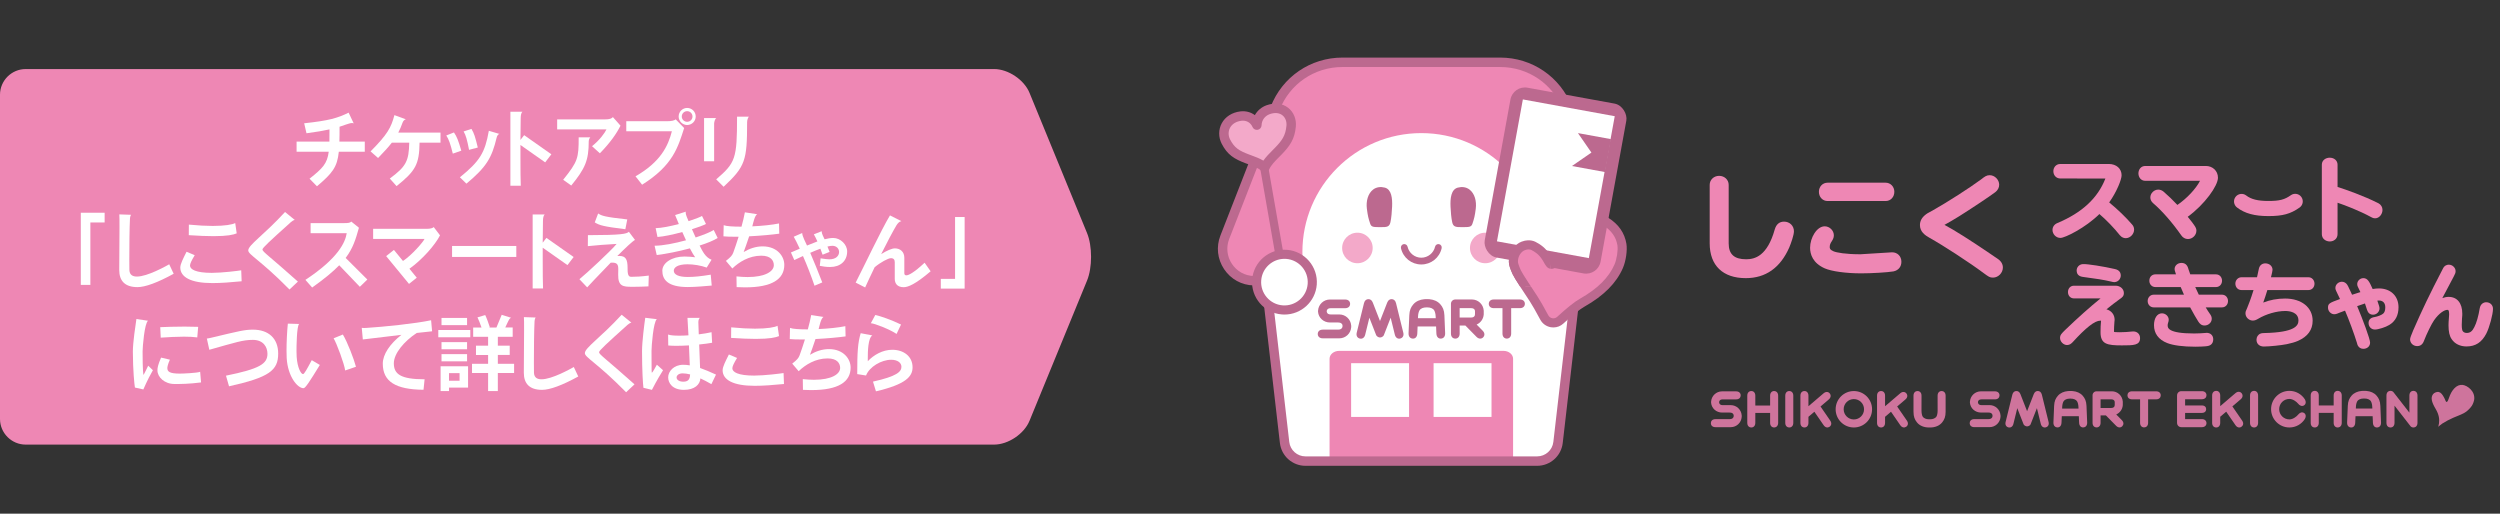 <?xml version="1.0" encoding="UTF-8"?><svg id="b" xmlns="http://www.w3.org/2000/svg" width="551.855" height="113.386" xmlns:xlink="http://www.w3.org/1999/xlink" viewBox="0 0 551.855 113.386"><rect x="0" y="0" width="551.855" height="113.386" fill="#333333" stroke="none"/><defs><style>.e{fill:none;}.e,.f,.g,.h,.i,.j,.k,.l,.m{stroke-width:0px;}.f,.g,.h{fill-rule:evenodd;}.f,.l{fill:#fff;}.g,.k{fill:#bc698f;}.h,.i{fill:#f3a9c9;}.n{clip-path:url(#d);}.j{fill:#ce749c;}.m{fill:#ee87b4;}</style><clipPath id="d"><polygon class="e" points="342.569 63.376 332.043 63.116 332.043 50.664 341.523 50.664 342.569 63.376"/></clipPath></defs><g id="c"><rect class="e" x="257.051" width="113.386" height="113.386"/><path class="l" d="m351.097,36.928l-5.078-13.015c-2.39-6.127-8.294-10.161-14.872-10.161h-34.807c-6.577,0-12.481,4.034-14.871,10.161l-11.098,28.446c-1.776,4.552,1.506,9.487,6.39,9.61l2.682.067,4.118,35.637c.271,2.342,2.254,4.109,4.612,4.109h51.141c2.358,0,4.341-1.767,4.612-4.109l4.118-35.637,3.052-25.108Z"/><path class="m" d="m351.937,39.081l-5.917-15.168c-2.39-6.127-8.294-10.161-14.872-10.161h-34.807c-6.577,0-12.481,4.034-14.871,10.161l-11.098,28.446c-1.776,4.552,1.506,9.487,6.39,9.61l2.682.067h68.6l3.892-22.956Z"/><circle class="l" cx="313.744" cy="55.632" r="26.25"/><path class="g" d="m321.798,41.416c.895-.239,1.835-.142,2.568.415,1.16.879,1.612,2.56,1.395,4.263-.204,1.587-.339,2.117-.739,3.311-.265.792-.86.717-2.348.734-1.377.016-1.888-.074-2.114-1.095-.207-.932-.318-2.331-.367-3.409-.082-1.832.113-3.824,1.605-4.219Z"/><path class="h" d="m303.007,54.737c0,1.861-1.509,3.37-3.371,3.37s-3.37-1.509-3.37-3.37,1.509-3.371,3.37-3.371,3.371,1.509,3.371,3.371Z"/><path class="h" d="m331.223,54.737c0,1.861-1.509,3.37-3.371,3.37s-3.37-1.509-3.37-3.37,1.509-3.371,3.37-3.371,3.371,1.509,3.371,3.371Z"/><path class="g" d="m305.691,41.416c-.895-.239-1.835-.142-2.568.415-1.16.879-1.612,2.56-1.395,4.263.204,1.587.339,2.117.739,3.311.265.792.86.717,2.348.734,1.377.016,1.888-.074,2.114-1.095.207-.932.318-2.331.367-3.409.082-1.832-.113-3.824-1.605-4.219Z"/><path class="k" d="m313.744,58.379c-2.169,0-4.015-1.477-4.49-3.591-.09-.402.162-.801.564-.891.402-.09.801.162.891.564.316,1.406,1.592,2.426,3.034,2.426s2.719-1.02,3.035-2.426c.09-.402.489-.654.891-.564.402.09.654.489.564.891-.475,2.114-2.321,3.591-4.49,3.591Z"/><path class="k" d="m335.497,66.105h-5.748c-.746,0-1.11.442-1.11.96s.363.96,1.11.96h1.912v5.609c0,.744.445,1.108.96,1.108s.96-.364.96-1.108v-5.609h1.916c.744,0,1.107-.443,1.107-.96s-.363-.96-1.107-.96Z"/><path class="k" d="m309.762,73.423l-1.603-6.516c-.149-.611-.543-.884-.979-.875-.197-.004-.39.054-.558.181-.081.057-.153.131-.209.213-.075.101-.14.217-.195.357l-1.595,4.088-1.591-4.081c-.054-.141-.121-.258-.193-.357-.058-.084-.129-.156-.209-.215-.17-.128-.361-.186-.56-.18-.436-.01-.828.265-.979.873l-1.604,6.517c-.176.717.159,1.181.682,1.31.487.12,1.006-.132,1.183-.85l.923-3.753,1.406,3.604c.007.02.017.039.024.057.07.269.251.472.501.591.239.132.51.138.758.041.299-.115.514-.34.586-.649.007-.016.014-.03.018-.044l1.407-3.604.923,3.753c.176.716.696.968,1.182.849.525-.129.861-.591.682-1.31Z"/><path class="k" d="m298.259,71.818c-.109-1.347-1.236-2.407-2.613-2.407h-1.934c-.43,0-.696-.172-.79-.428-.038-.109-.057-.142-.057-.278h0c.003-.302.183-.556.554-.641.087-.02.185-.033.295-.033h2.475s.729.002.729.002c.746,0,1.109-.443,1.109-.96s-.363-.96-1.109-.96h-3.35c-1.381,0-2.514,1.066-2.615,2.423-.004.041-.007.15-.007.163,0,.002-.005.087,0,.128.11,1.347,1.246,2.358,2.622,2.358h1.793c.53.001.753.158.905.387.092.138.105.38.084.518-.052.336-.269.555-.64.64-.086.021-.246.032-.356.032h-3.359c-.744,0-1.108.443-1.108.96s.363.961,1.108.961h3.654c1.381,0,2.514-1.07,2.615-2.423.004-.042.008-.083.008-.126v-.173c0-.048-.004-.095-.011-.142Z"/><path class="k" d="m327.294,73.007l-1.34-1.363c.862-.378,1.481-1.203,1.562-2.183.003-.033.005-.066.007-.1h0v-.605c.002-.009.002-.019.002-.027v-.075c0-.043-.002-.085-.007-.126-.104-1.356-1.234-2.423-2.615-2.423h-3.642c-.268,0-.511.092-.687.275-.191.176-.286.421-.286.685v6.574c0,.74.436,1.108.974,1.108.502,0,.947-.368.947-1.108v-1.773h1.267l2.449,2.489c.519.526,1.096.477,1.45.128.377-.372.44-.95-.079-1.476Zm-5.087-4.982l2.548-.002c.108,0,.207.012.295.033.37.086.544.336.544.641v.663c0,.122-.022.212-.051.304-.107.253-.36.428-.789.428h-2.548v-2.067Z"/><path class="k" d="m317.943,67.174c-.574-.669-1.448-1.043-2.414-1.127-.138-.012-.278-.018-.419-.018h-.288c-.141,0-.281.006-.419.018-.966.083-1.839.457-2.414,1.127-.539.62-.851,1.278-.898,2.428l-.162,3.944c-.033.798.416,1.199.987,1.199.532,0,.931-.402.948-1.199,0,0,.025-.545.063-1.487h4.079c.039.942.063,1.487.063,1.487.016.798.415,1.199.948,1.199.57,0,1.019-.402.987-1.199l-.162-3.944c-.047-1.15-.36-1.808-.898-2.428Zm-4.94,3.068c.009-.2.01-.163.017-.39.018-.576.167-1.078.316-1.33.258-.445.857-.664,1.488-.666h.284c.631.002,1.23.221,1.488.666.149.252.297.755.316,1.33.007.226.008.189.017.39h-3.926Z"/><path class="m" d="m331.875,77.45h-36.261c-1.174,0-2.125.782-2.125,1.746v22.244h40.512v-22.244c0-.964-.951-1.746-2.125-1.746Z"/><rect class="l" x="298.249" y="80.171" width="12.787" height="11.862"/><rect class="l" x="316.453" y="80.171" width="12.787" height="11.862"/><path class="k" d="m339.315,102.824h-51.141c-2.887,0-5.314-2.163-5.646-5.031l-4.014-34.739-1.778-.045c-2.672-.067-5.054-1.382-6.534-3.608-1.48-2.226-1.772-4.93-.8-7.421l11.098-28.446c2.565-6.575,8.784-10.824,15.841-10.824h34.807c7.058,0,13.276,4.249,15.841,10.824l5.173,13.259-3.084,25.368-4.117,35.631c-.332,2.868-2.759,5.031-5.646,5.031Zm-42.974-88.031c-6.194,0-11.65,3.728-13.901,9.499l-11.098,28.446c-.721,1.849-.505,3.858.594,5.511,1.099,1.653,2.868,2.63,4.852,2.68l3.587.09,4.221,36.536c.21,1.817,1.748,3.188,3.577,3.188h51.141c1.829,0,3.367-1.371,3.577-3.188l4.118-35.637,3.022-24.854-4.982-12.771c-2.251-5.77-7.708-9.498-13.901-9.498h-34.807Z"/><path class="k" d="m283.801,66.742c-.289-.111-.517-.364-.574-.692l-6.506-37.207c-.087-.493.242-.963.737-1.048.491-.085.961.243,1.048.735l6.508,37.209c.085.491-.243.961-.737,1.047-.164.03-.329.01-.476-.044Z"/><path class="i" d="m279.932,24.215c-1.461.525-2.444,1.837-2.491,3.415-.61-1.425-1.979-2.184-3.505-2.009-3.274.387-4.508,3.335-3.339,5.618,1.127,2.202,2.425,2.957,4.691,3.812,1.428.539,2.904.998,3.908,1.937.587-1.316,1.773-2.397,2.889-3.535,1.763-1.799,2.685-3.076,2.924-5.594.248-2.616-1.943-4.765-5.076-3.645Z"/><path class="k" d="m279.196,38.029c-.261,0-.516-.099-.711-.281-.72-.673-1.827-1.081-2.998-1.513-.189-.07-.378-.139-.566-.21-2.502-.944-4.001-1.87-5.25-4.312-.73-1.425-.726-3.1.011-4.482.78-1.462,2.286-2.425,4.133-2.644,1.19-.136,2.308.174,3.184.831.551-.992,1.453-1.776,2.582-2.182,0,0,.001,0,.002,0,1.765-.631,3.5-.428,4.765.556,1.22.949,1.855,2.507,1.698,4.167-.262,2.754-1.289,4.257-3.217,6.224-.149.152-.3.304-.45.455-.925.93-1.799,1.808-2.231,2.775-.137.307-.414.529-.744.596-.069.014-.138.021-.206.021Zm-4.835-11.392c-.1,0-.203.006-.307.018-1.173.139-2.076.692-2.536,1.556-.416.78-.414,1.735.005,2.554.957,1.871,2.002,2.509,4.132,3.313.183.069.367.137.551.205.91.335,1.841.679,2.669,1.177.576-.833,1.31-1.57,2.026-2.29.147-.148.294-.295.44-.444,1.686-1.721,2.425-2.79,2.631-4.963.09-.948-.248-1.818-.903-2.327-.701-.545-1.691-.63-2.786-.239-1.078.388-1.768,1.333-1.802,2.466-.014.488-.367.901-.847.992-.478.092-.958-.164-1.15-.613-.378-.884-1.176-1.403-2.123-1.403Z"/><path class="f" d="m289.662,62.748c-.26,3.386-3.215,5.921-6.601,5.661-3.386-.26-5.921-3.215-5.661-6.601.26-3.386,3.215-5.921,6.601-5.661,3.386.26,5.921,3.215,5.661,6.601Z"/><path class="k" d="m283.536,69.434c-.183,0-.367-.007-.552-.021-3.934-.302-6.889-3.748-6.587-7.682.301-3.934,3.741-6.886,7.682-6.587,3.933.302,6.889,3.747,6.587,7.681h0c-.287,3.749-3.43,6.609-7.129,6.609Zm-.009-12.299c-2.659,0-4.918,2.055-5.125,4.75-.105,1.37.33,2.698,1.224,3.741.894,1.043,2.141,1.675,3.511,1.78,2.83.214,5.305-1.907,5.521-4.735.217-2.828-1.907-5.305-4.735-5.522-.133-.01-.266-.015-.397-.015Z"/><path class="m" d="m358.028,54c-.343-2.11-1.526-3.811-3.521-5.054-1.709-1.039-2.574-1.319-3.995-1.378-.953-.048-1.318-.002-2.02.275-.975.387-2.04,1.244-2.774,2.249-1.063,1.459-2.237,4.289-2.481,6.833-.145,1.535-.739,1.417-.829,1.407-.31-.031-.52-.586-1.01-1.393-.982-1.588-2.091-2.241-2.919-2.663-.403-.187-.777-.237-1.191-.224-.291.009-.646.083-1.05.233-1.119.425-2.016,1.69-2.142,3.014-.066.689-.012.988.37,1.992.423,1.118.691,1.555,4.072,6.681.619.938,1.564,2.645,2.349,4.108.701,1.307,2.446,1.601,3.537.597,1.502-1.383,3.473-3.09,4.819-3.852,4.09-2.309,6.734-4.954,8.083-8.073.579-1.359.894-3.493.703-4.751Z"/><path class="k" d="m342.895,72.282c-.184,0-.368-.015-.553-.046-1.005-.17-1.859-.783-2.341-1.682-1.017-1.895-1.813-3.288-2.302-4.029-3.441-5.216-3.714-5.666-4.173-6.879-.405-1.064-.518-1.541-.43-2.444.162-1.71,1.308-3.297,2.785-3.858.501-.186.962-.285,1.377-.298.614-.021,1.138.082,1.645.317,1.076.548,2.285,1.323,3.351,3.046.009.014.017.027.025.041.34-2.665,1.553-5.477,2.627-6.951.847-1.16,2.049-2.129,3.216-2.592.894-.352,1.416-.397,2.442-.345,1.611.067,2.657.423,4.467,1.523,2.26,1.408,3.6,3.342,3.991,5.753,0,.003.001.007.002.01.219,1.441-.12,3.768-.772,5.297-1.443,3.338-4.227,6.134-8.514,8.554-1.012.573-2.614,1.858-4.632,3.716-.612.564-1.396.866-2.21.866Zm-5.485-17.226c-.029,0-.06,0-.091.001-.111.003-.353.03-.732.171-.757.287-1.4,1.219-1.49,2.165-.046.48-.044.613.309,1.538.386,1.019.645,1.443,3.972,6.485.529.802,1.335,2.21,2.396,4.186.186.347.516.584.903.649.387.066.776-.05,1.066-.316,2.16-1.989,3.844-3.33,5.005-3.987,3.891-2.197,6.394-4.681,7.655-7.596.497-1.166.793-3.127.633-4.196-.296-1.81-1.325-3.276-3.059-4.356-1.619-.984-2.327-1.178-3.505-1.227-.875-.044-1.086,0-1.61.206-.802.318-1.718,1.067-2.331,1.906-.94,1.29-2.063,3.949-2.292,6.336-.091.962-.363,1.615-.832,1.992-.223.18-.598.381-1.11.319-.739-.073-1.082-.683-1.445-1.328-.091-.162-.193-.344-.314-.543-.798-1.29-1.681-1.863-2.516-2.289-.171-.079-.355-.116-.612-.116Z"/><rect class="k" x="330.368" y="20.802" width="26.003" height="38.107" rx="3.244" ry="3.244" transform="translate(12.74 -61.017) rotate(10.346)"/><rect class="l" x="333.132" y="23.541" width="20.618" height="31.844" transform="translate(12.671 -61.038) rotate(10.346)"/><polygon class="k" points="355.587 30.709 354.261 37.975 346.995 36.648 355.587 30.709"/><polyline class="k" points="355.587 30.709 348.321 29.382 354.261 37.975"/><g class="n"><path class="m" d="m358.028,54c-.343-2.11-1.526-3.811-3.521-5.054-1.709-1.039-2.574-1.319-3.995-1.378-.953-.048-1.318-.002-2.02.275-.975.387-2.04,1.244-2.774,2.249-1.063,1.459-2.237,4.289-2.481,6.833-.145,1.535-.739,1.417-.829,1.407-.31-.031-.52-.586-1.01-1.393-.982-1.588-2.091-2.241-2.919-2.663-.403-.187-.777-.237-1.191-.224-.291.009-.646.083-1.05.233-1.119.425-2.016,1.69-2.142,3.014-.066.689-.012.988.37,1.992.423,1.118.691,1.555,4.072,6.681,1.229,1.861,2.572,4.31,3.126,5.69.176.477.422,1.045.614,1.062.07.008.188.018.992-.946,1.624-1.993,3.524-3.566,5.973-4.953,4.09-2.309,6.734-4.954,8.083-8.073.579-1.359.894-3.493.703-4.751Z"/><path class="k" d="m342.31,73.731c-.048,0-.098-.003-.149-.009-.769-.067-1.135-.883-1.441-1.714-.517-1.286-1.848-3.706-3.022-5.484-3.441-5.216-3.714-5.666-4.173-6.879-.405-1.064-.518-1.541-.43-2.444.162-1.71,1.308-3.297,2.785-3.858.501-.186.962-.285,1.377-.298.614-.021,1.138.082,1.645.317,1.076.548,2.285,1.323,3.351,3.046.009.014.017.027.025.041.34-2.665,1.553-5.477,2.627-6.951.847-1.16,2.049-2.129,3.216-2.592.894-.353,1.416-.397,2.442-.345,1.611.067,2.657.423,4.467,1.523,2.26,1.408,3.6,3.342,3.991,5.753,0,.003.001.007.002.01.219,1.441-.12,3.768-.772,5.297-1.443,3.338-4.227,6.134-8.514,8.554-2.34,1.325-4.148,2.822-5.687,4.712-.747.896-1.163,1.319-1.739,1.319Zm-4.901-18.675c-.029,0-.06,0-.091.001-.111.003-.353.03-.732.171-.757.287-1.4,1.219-1.49,2.165-.046.48-.044.613.309,1.538.386,1.019.645,1.443,3.972,6.485,1.205,1.825,2.527,4.22,3.144,5.686,1.691-2.068,3.672-3.709,6.225-5.154,3.891-2.197,6.394-4.681,7.655-7.596.497-1.166.793-3.127.633-4.196-.296-1.81-1.325-3.276-3.059-4.357-1.619-.984-2.327-1.178-3.505-1.227-.874-.044-1.086,0-1.61.206-.802.318-1.718,1.067-2.331,1.906-.94,1.29-2.063,3.949-2.292,6.336-.091.962-.363,1.615-.832,1.992-.223.18-.598.381-1.11.319-.739-.073-1.082-.683-1.445-1.328-.091-.162-.193-.344-.314-.543-.798-1.29-1.681-1.863-2.516-2.289-.171-.079-.355-.116-.612-.116Z"/></g><path class="m" d="m470.937,73.166h-.136c-.036,0-.073.003-.108.008-.627.092-2.026.166-2.766.166-.862,0-1.165-.041-1.267-.066-.005-.043-.011-.118-.011-.24,0-.499.035-1.249.092-1.949.045-.363.044-.402.044-.499,0-1.13-.71-2.016-1.805-2.308,1.172-.942,2.217-1.744,2.902-2.227.602-.415.943-.683.943-1.368,0-.906-.804-1.615-1.83-1.615h-9.185c-.767,0-1.324.59-1.324,1.402s.557,1.402,1.324,1.402h5.87c-2.318,1.873-4.985,4.25-7.749,6.904-.892.873-1.193,1.167-1.193,1.831,0,.8.747,1.557,1.538,1.557.57,0,.903-.286,1.227-.611,2.969-3.253,4.912-4.768,6.114-4.768.117,0,.162.013.166.011.004.019.004.061.009.053-.009.036-.015.072-.019.111-.066.661-.101,1.479-.101,2.365,0,2.641,1.433,2.917,4.704,2.917,2.595,0,4.024,0,4.024-1.616,0-.846-.614-1.46-1.46-1.46Z"/><path class="m" d="m459.731,61.119c3.107.403,4.656.657,6.15,1.007.488.118.625.151.788.151.04,0,.081-.002.13-.005.384-.025.736-.202.99-.501.252-.297.378-.676.353-1.069-.031-.475-.279-1.089-1.28-1.311-2.441-.559-6.072-1.155-7.091-1.09-.83.054-1.417.713-1.364,1.532.033.505.289,1.139,1.325,1.285Z"/><path class="m" d="m487.114,73.476c-.075,0-.134,0-.325.023-.566.055-1.618.113-2.453.113-5.841,0-5.841-1.295-5.841-1.783,0-.221.028-.399.092-.564.099-.274.141-.477.141-.679,0-.77-.686-1.421-1.499-1.421-1.048,0-1.752,1.056-1.752,2.626,0,1.824,1.008,3.183,2.915,3.932,1.315.522,3.516.81,6.197.81.024,0,2.414-.006,2.938-.198.241-.061,1.027-.343,1.027-1.438,0-.837-.592-1.421-1.439-1.422Z"/><path class="m" d="m548.808,66.719c-.559,0-1.27.356-1.431,1.359-.286,1.735-.704,3.192-1.179,4.109-.456.942-.933,1.309-1.701,1.309-.423,0-.789-.2-.932-.506-.046-.105-.151-.442-.151-1.315,0-.461.018-.926.054-1.378.063-.583.063-.759.063-1.05,0-2.325-1.127-3.713-3.015-3.713-.463,0-.93.092-1.394.274.793-1.532,1.708-3.264,2.504-4.734.337-.655.428-.832.428-1.226,0-.757-.701-1.422-1.499-1.422-.408,0-.968.158-1.319.906-2.898,5.59-4.546,9.013-6.529,13.565q-.701,1.635-.701,2.001c0,.84.693,1.499,1.576,1.499.713,0,1.214-.391,1.49-1.158.571-1.504,1.694-3.793,2.226-4.538,1.106-1.583,2.293-2.304,2.926-2.304.19,0,.404,0,.404.986,0,.183-.017.52-.055.834-.056.69-.081,1.083-.081,1.594,0,1.426.219,2.375.708,3.073.675,1.012,1.862,1.592,3.258,1.592,1.992,0,3.387-.912,4.388-2.868.669-1.296,1.462-4.239,1.462-5.428,0-.846-.631-1.46-1.499-1.46Z"/><path class="m" d="m490.492,65.049h-5.123c-.254-.5-.534-1.096-.791-1.682h4.594c.755,0,1.324-.603,1.324-1.402s-.57-1.402-1.324-1.402h-5.692c-.197-.556-.413-1.176-.431-1.238-.005-.032-.012-.063-.02-.092-.232-.792-.733-1.194-1.489-1.194-.851,0-1.518.599-1.518,1.363,0,.186.031.331.309,1.161h-4.558c-.768,0-1.325.59-1.325,1.402,0,.8.57,1.402,1.325,1.402h5.599c.222.539.474,1.123.723,1.682h-6.691c-.742,0-1.324.616-1.324,1.402s.582,1.402,1.324,1.402h8.06c.681,1.275,1.3,2.355,1.794,3.132.312.457.654.868,1.39.868.855,0,1.577-.678,1.577-1.48,0-.44-.165-.756-.412-1.093-.264-.368-.593-.877-.922-1.428h3.602c.755,0,1.324-.603,1.324-1.402s-.57-1.402-1.324-1.402Z"/><path class="m" d="m525.116,63.67c-.412,0-.895.046-1.373.128-.716-1.599-1.1-2.401-2.045-2.401-.739,0-1.363.607-1.363,1.324,0,.296.071.478.219.748.19.367.337.673.488,1.013l-.382.115c-.535.168-.814.262-.998.323l-.056.018c-.079.026-.11.037-.165.049-.028.006-.056.014-.085.024l-.154.054-.235-.514c-.679-1.45-.751-1.602-.845-1.71-.266-.406-.7-.649-1.161-.649-.781,0-1.441.625-1.441,1.363,0,.291.1.53.212.751.102.184.427.868.805,1.698-2.382.862-2.649,1.011-2.649,1.921,0,.768.646,1.441,1.382,1.441.229,0,.439-.045.713-.154.034-.014.056-.023.08-.04.061-.031.199-.084.348-.14l.443-.166c.281-.104.534-.198.789-.295.854,1.967,2.006,5.076,2.604,7.032.155.555.168.601.238.699.242.443.677.697,1.194.697.869,0,1.499-.574,1.499-1.363,0-.815-1.665-5.24-2.856-8.055.722-.258,1.182-.419,1.72-.594.124.344.279.795.451,1.377.189.543.497,1.1,1.342,1.1.77,0,1.421-.633,1.421-1.383,0-.295-.088-.618-.482-1.725.125-.013.234-.019.342-.019.899,0,1.414.543,1.414,1.492,0,.669-.148,1.124-.457,1.394-.323.296-1.212.653-1.902.765-.883.132-1.331.575-1.331,1.316,0,.821.603,1.441,1.402,1.441.762,0,2.368-.515,3.18-1.02,1.346-.812,2.029-2.123,2.029-3.897,0-2.488-1.742-4.16-4.335-4.16Z"/><path class="m" d="m509.581,61.203h-8.282c.228-.888.343-1.442.343-1.647,0-.811-.686-1.422-1.596-1.422-.737,0-1.284.472-1.428,1.232-.073.405-.217,1.069-.399,1.836h-3.435c-.741,0-1.344.629-1.344,1.402,0,.811.578,1.422,1.344,1.422h2.667c-.533,1.773-1.126,3.28-1.436,4.032-.283.605-.342.746-.342,1.13,0,.84.755,1.577,1.616,1.577.376,0,.739-.125,1.215-.416,1.735-1.034,4.064-1.701,5.932-1.701.88,0,2.929.206,2.929,2.113,0,1.116-.777,2.616-7.505,2.755l-.078.003c-.433.019-.613.027-.798.123-.536.206-.883.737-.883,1.352,0,.897.649,1.499,1.616,1.499,1.23,0,3.795-.263,5.084-.521,1.038-.216,1.819-.447,2.457-.726,2.15-.941,3.241-2.437,3.241-4.447,0-2.93-2.444-4.898-6.082-4.898-1.715,0-3.337.3-4.828.893.312-.862.619-1.791.914-2.769h9.08c.755,0,1.324-.603,1.324-1.402s-.582-1.421-1.324-1.421Z"/><path class="m" d="m465.585,44.684c1.701-2.39,2.74-5.081,2.74-5.99,0-1.47-1.159-2.496-2.819-2.496h-10.701c-1.003,0-1.543.815-1.543,1.582,0,.939.649,1.62,1.543,1.62l9.943.007c-1.682,4.326-5.148,7.542-10.583,9.824-.684.274-1.093.848-1.093,1.536,0,.846.704,1.753,1.753,1.753.992,0,5.51-2.219,8.598-5.273,1.477,1.245,3.264,3.094,4.493,4.653.454.56.97.678,1.322.678.967,0,1.848-.899,1.848-1.886,0-.42-.146-.803-.422-1.107-1.272-1.504-3.384-3.54-5.079-4.899Z"/><path class="m" d="m486.931,36.636h-13.367c-1.001,0-1.524.825-1.524,1.639s.524,1.639,1.524,1.639l12.071.003c-.914,1.768-2.913,3.9-4.996,5.32-.951-1.021-1.972-2.005-3.037-2.926-.354-.299-.763-.458-1.181-.458-.934,0-1.753.811-1.753,1.734,0,.46.196.874.589,1.236,1.988,1.7,4.257,4.289,6.222,7.102.356.535.9.842,1.492.842.995,0,1.867-.855,1.867-1.83,0-.625-.254-1.044-1.913-3.086,3.771-2.74,6.673-6.856,6.673-8.623,0-1.477-1.147-2.591-2.667-2.591Z"/><path class="m" d="m525.029,44.871l-.006-.003c-3.358-1.679-7.047-2.966-9.027-3.606v-4.91c0-.895-.73-1.544-1.735-1.544-.841,0-1.735.541-1.735,1.544v15.328c0,1.052.904,1.62,1.754,1.62s1.716-.557,1.716-1.62v-6.932c1.684.575,4.688,1.695,7.479,3.211.246.155.515.233.802.233.966,0,1.639-.975,1.639-1.849,0-.627-.323-1.164-.886-1.472Z"/><path class="m" d="m505.687,43.091c-1.392.985-2.504,1.27-4.957,1.27-2.327,0-3.794-.364-4.904-1.216-.731-.561-1.778-.424-2.34.307-.561.731-.423,1.778.307,2.34,1.717,1.318,3.856,1.906,6.936,1.906,3.157,0,4.894-.475,6.884-1.883.752-.532.931-1.573.398-2.326-.532-.752-1.573-.931-2.326-.398Z"/><path class="m" d="m393.82,48.924c-1.037,0-1.732.588-2.064,1.748-1.66,5.88-4.4,6.56-6.316,6.56-2.626,0-3.848-1.116-3.848-3.512v-12.918c0-1.114-.926-1.987-2.107-1.987-1.168,0-2.083.873-2.083,1.987v12.918c0,4.879,2.903,7.678,7.966,7.678,4.375,0,7.597-2.261,9.579-6.724.407-.956,1.052-2.784,1.052-3.618,0-1.215-.936-2.131-2.178-2.131Z"/><path class="m" d="m403.424,44.374h12.822c1.091,0,1.915-.875,1.915-2.035,0-1.127-.841-2.011-1.915-2.011h-12.822c-1.092,0-1.915.864-1.915,2.011,0,1.16.823,2.035,1.915,2.035Z"/><path class="m" d="m417.662,55.695l-6.987.432c-3.294,0-5.281-.363-5.984-.675-.793-.34-.793-.687-.793-.939,0-.411.137-.806.427-1.219.238-.382.485-.777.485-1.35,0-1.058-.94-1.986-2.011-1.986-1.792,0-3.235,2.584-3.235,4.723,0,1.425.562,3.373,3.238,4.559,1.553.67,4.709,1.102,8.041,1.102,2.36,0,5.819-.209,7.125-.432,1.098-.229,1.753-1.025,1.753-2.131,0-1.207-.866-2.083-2.058-2.083Z"/><path class="m" d="m440.947,57.111l-.007-.004c-.125-.076-.329-.216-.607-.407l-.825-.564c-4.51-3.075-8.048-5.311-10.282-6.5.787-.417,1.836-1.033,3.254-1.905,2.135-1.325,6.996-4.55,7.935-5.291.574-.431.89-1.021.89-1.662,0-1.102-.993-2.106-2.083-2.106-.715,0-1.072.278-1.932.947-2.458,1.825-7.453,5.027-10.717,6.865-1.108.591-1.129.602-1.376.788-.931.679-1.384,1.469-1.384,2.414,0,1.442,1.087,2.239,2.15,2.827,2.999,1.668,8.886,5.506,11.885,7.749,1.172.86,1.383,1.015,2.095,1.015,1.16,0,2.178-1.041,2.178-2.227,0-.761-.417-1.449-1.175-1.939Z"/><path class="j" d="m418.781,89.731l1.827-1.559c.518-.441.509-.978.193-1.35-.299-.351-.827-.443-1.345,0l-3.342,2.852v-2.333c0-.682-.409-1.022-.872-1.022-.498,0-.9.34-.9,1.022v5.998c0,.683.402,1.022.9,1.022.463,0,.872-.339.872-1.022v-1.333l1.31-1.118,2.046,2.973c.387.56.919.609,1.299.348.401-.278.549-.792.163-1.355l-2.151-3.125Z"/><path class="j" d="m428.581,86.321c-.463,0-.872.34-.872,1.023,0,0,.005,3.059.005,3.272,0,.545-.093,1.031-.227,1.276-.236.44-.809.661-1.415.661h-.275c-.606,0-1.179-.22-1.415-.661-.135-.244-.227-.731-.227-1.276,0-.213.004-3.272.004-3.272,0-.682-.408-1.023-.87-1.023-.496,0-.899.34-.899,1.023v3.544c0,1.09.265,1.725.748,2.334.598.761,1.586,1.142,2.658,1.142h.275c1.073,0,2.06-.381,2.658-1.142.484-.609.748-1.244.748-2.334v-3.544c0-.682-.402-1.023-.897-1.023Z"/><path class="j" d="m394.983,86.319c-.496,0-.9.34-.9,1.022v5.998c0,.683.404,1.022.9,1.022.463,0,.872-.339.872-1.022v-5.998c0-.682-.409-1.022-.872-1.022Z"/><path class="j" d="m382.05,89.432h-1.785c-.398,0-.643-.158-.729-.395-.035-.1-.052-.131-.053-.256h0c.002-.279.169-.512.51-.592.08-.019.171-.03.272-.03h2.283v.002h.673c.688,0,1.023-.409,1.023-.886s-.335-.886-1.023-.886h-3.092c-1.274,0-2.319.985-2.413,2.236-.004.038-.006.139-.006.15,0,.002-.005.081,0,.119.101,1.243,1.15,2.176,2.42,2.176h1.655c.489.001.695.146.835.357.085.127.097.351.077.477-.047.311-.248.512-.59.591-.08.02-.227.029-.329.029h-3.1c-.687,0-1.022.409-1.022.886s.335.886,1.022.886h3.372c1.274,0,2.319-.986,2.413-2.236.004-.039.007-.076.007-.116v-.16c0-.044-.003-.088-.009-.131-.102-1.243-1.141-2.221-2.411-2.221Z"/><path class="j" d="m401.864,89.731l1.827-1.559c.518-.441.509-.978.193-1.35-.299-.351-.827-.443-1.345,0l-3.342,2.852v-2.333c0-.682-.409-1.022-.872-1.022-.498,0-.9.34-.9,1.022v5.998c0,.683.402,1.022.9,1.022.463,0,.872-.339.872-1.022v-1.333l1.31-1.118,2.046,2.973c.387.56.919.609,1.299.348.401-.278.549-.792.163-1.355l-2.151-3.125Z"/><path class="j" d="m409.225,86.321c-2.222,0-4.022,1.8-4.022,4.02v.002c0,2.22,1.8,4.02,4.022,4.02s4.02-1.8,4.02-4.02v-.002c0-2.22-1.8-4.02-4.02-4.02Zm2.248,4.022c0,1.241-1.007,2.248-2.248,2.248s-2.25-1.007-2.25-2.248v-.002c0-1.241,1.008-2.248,2.25-2.248s2.248,1.007,2.248,2.248v.002Z"/><path class="j" d="m391.612,86.319c-.46,0-.872.34-.872,1.022v2.181h-3.269v-2.181c0-.682-.409-1.022-.872-1.022-.498,0-.9.34-.9,1.022v5.998c0,.683.402,1.022.9,1.022.463,0,.872-.339.872-1.022v-2.181h3.269v2.181c0,.683.412,1.022.872,1.022.488,0,.903-.339.903-1.022v-5.998c0-.682-.415-1.022-.903-1.022Z"/><path class="j" d="m475.946,86.378h-5.303c-.689,0-1.024.408-1.024.886s.335.886,1.024.886h1.764v5.174c0,.686.41,1.022.886,1.022s.886-.336.886-1.022v-5.174h1.767c.687,0,1.022-.409,1.022-.886s-.335-.886-1.022-.886Z"/><path class="j" d="m450.726,87.119c-.138-.563-.501-.816-.903-.807-.182-.004-.36.049-.515.167-.075.053-.141.121-.193.197-.069.093-.13.2-.18.329l-1.471,3.771-1.468-3.764c-.05-.13-.111-.238-.178-.329-.053-.078-.119-.144-.193-.198-.157-.118-.333-.172-.517-.166-.402-.009-.764.244-.903.806l-1.479,6.012c-.163.662.147,1.089.629,1.208.45.111.929-.122,1.091-.784l.851-3.462,1.297,3.324c.006.019.016.036.022.053.064.248.232.436.462.545.22.121.471.128.699.037.275-.106.475-.314.54-.599.006-.015.013-.027.017-.041l1.298-3.324.851,3.462c.163.661.642.893,1.091.783.484-.119.794-.545.629-1.208l-1.479-6.011Z"/><path class="j" d="m439.183,89.428h-1.784c-.397,0-.642-.158-.729-.394-.035-.1-.052-.131-.053-.256h0c.002-.278.169-.513.511-.592.08-.019.171-.03.272-.03h2.283s.672.002.672.002c.688,0,1.023-.409,1.023-.886s-.335-.886-1.023-.886h-3.091c-1.274,0-2.319.983-2.413,2.235-.004.038-.006.138-.006.15,0,.002-.004.08,0,.118.101,1.243,1.149,2.176,2.419,2.176h1.654c.489.001.695.146.835.357.085.127.097.351.077.478-.048.31-.248.512-.591.59-.079.019-.227.029-.328.029h-3.099c-.687,0-1.022.409-1.022.885s.335.886,1.022.886h3.371c1.274,0,2.319-.987,2.413-2.235.004-.039.007-.076.007-.116v-.16c0-.044-.004-.088-.01-.132-.101-1.243-1.14-2.221-2.41-2.221Z"/><path class="j" d="m467.142,91.488c.795-.349,1.366-1.109,1.441-2.014.003-.03.005-.061.006-.093v-.559c.002-.008.002-.017.002-.025v-.069c0-.039-.002-.078-.006-.116-.096-1.251-1.138-2.235-2.412-2.235h-3.36c-.247,0-.471.084-.634.254-.176.163-.264.388-.264.632v6.064c0,.682.402,1.022.898,1.022.463,0,.873-.34.873-1.022v-1.635h1.169l2.259,2.296c.479.485,1.011.44,1.338.118.347-.343.406-.877-.073-1.362l-1.237-1.257Zm-.33-2.107c0,.113-.02.196-.047.28-.098.233-.332.395-.728.395h-2.351v-1.906l2.351-.002c.1,0,.191.011.272.03.341.079.502.31.502.592v.612Z"/><path class="j" d="m459.753,87.365c-.53-.618-1.336-.963-2.227-1.039-.127-.011-.256-.016-.387-.016h-.266c-.13,0-.259.005-.387.016-.891.077-1.697.422-2.227,1.039-.497.572-.785,1.179-.829,2.239l-.15,3.638c-.03.736.384,1.107.91,1.107.491,0,.859-.371.874-1.107,0,0,.023-.503.059-1.372h3.763c.036.869.058,1.372.058,1.372.015.736.383,1.107.874,1.107.526,0,.94-.371.91-1.107l-.15-3.638c-.044-1.06-.332-1.667-.829-2.239Zm-4.557,2.83c.008-.185.009-.15.016-.359.017-.531.154-.995.291-1.227.238-.41.791-.612,1.373-.614h.262c.582.002,1.134.204,1.373.614.138.232.274.696.291,1.227.007.209.007.174.016.359h-3.622Z"/><path class="j" d="m505.368,88.06c.813,0,1.629.683,1.868.988.392.502.864.694,1.301.467.445-.231.585-.766.227-1.388-.721-1.112-1.972-1.849-3.396-1.849-2.233,0-4.043,1.81-4.043,4.041h0c0,2.233,1.81,4.042,4.043,4.042,1.424,0,2.675-.736,3.396-1.851.359-.621.219-1.155-.227-1.386-.438-.227-.91-.035-1.301.467-.239.305-1.054.988-1.868.988-1.248,0-2.261-1.011-2.261-2.26h0c0-1.249,1.013-2.261,2.261-2.261Z"/><path class="j" d="m516.014,86.279c-.463,0-.876.341-.876,1.027v2.192h-3.286v-2.192c0-.686-.411-1.027-.877-1.027-.5,0-.905.341-.905,1.027v6.029c0,.686.404,1.027.905,1.027.466,0,.877-.341.877-1.027v-2.192h3.286v2.192c0,.686.414,1.027.876,1.027.491,0,.908-.341.908-1.027v-6.029c0-.686-.417-1.027-.908-1.027Z"/><path class="j" d="m532.732,86.279c-.463,0-.877.341-.877,1.027v3.782l-3.477-4.463c-.164-.232-.415-.346-.686-.346-.499,0-.903.341-.903,1.027v6.029c0,.686.404,1.027.903,1.027.467,0,.878-.341.878-1.027v-3.789l3.448,4.425c.162.261.429.391.714.391.491,0,.908-.341.908-1.027v-6.029c0-.686-.417-1.027-.908-1.027Z"/><path class="j" d="m492.777,89.708l1.836-1.567c.521-.444.511-.983.194-1.356-.301-.352-.831-.445-1.352,0l-3.36,2.867v-2.345c0-.686-.411-1.027-.876-1.027-.5,0-.905.341-.905,1.027v6.029c0,.686.405,1.027.905,1.027.466,0,.876-.341.876-1.027v-1.34l1.317-1.123,2.057,2.989c.389.563.924.612,1.306.349.403-.279.552-.796.164-1.361l-2.162-3.141Z"/><path class="j" d="m524.615,87.34c-.533-.621-1.343-.968-2.239-1.045-.128-.011-.258-.016-.389-.016h-.267c-.131,0-.261.005-.389.016-.896.077-1.706.424-2.239,1.045-.5.575-.789,1.185-.833,2.252l-.151,3.658c-.03.74.386,1.113.915,1.113.494,0,.864-.373.879-1.113,0,0,.023-.505.059-1.379h3.783c.036.874.059,1.379.059,1.379.015.74.385,1.113.879,1.113.529,0,.945-.373.915-1.113l-.151-3.658c-.044-1.066-.333-1.677-.833-2.252Zm-4.582,2.845c.008-.186.009-.151.016-.361.017-.534.154-1,.293-1.234.24-.413.795-.616,1.38-.618h.264c.585.002,1.141.205,1.38.618.138.234.276.7.293,1.234.007.21.008.175.016.361h-3.642Z"/><path class="j" d="m482.346,88.133v-.005h3.689c.691,0,1.027-.41,1.027-.891s-.337-.89-1.027-.89h-4.516c-.548,0-.952.411-.952.959v6.03c0,.548.405.96.952.96h4.516c.691,0,1.027-.412,1.027-.891s-.337-.891-1.027-.891c-.009,0-3.689.001-3.689.001h0v-1.37h3.689c.691,0,.958-.412.958-.824s-.267-.822-.958-.822c-.025,0-3.689.004-3.689.004v-1.37Z"/><path class="j" d="m497.582,86.279c-.499,0-.905.341-.905,1.027v6.03c0,.686.406,1.027.905,1.027.466,0,.876-.341.876-1.027v-6.03c0-.686-.41-1.027-.876-1.027Z"/><path class="j" d="m545.734,86.394c-.407-.618-1.107-1.15-1.782-1.355-.135-.041-.267-.068-.39-.078-.631-.061-1.262.208-1.777.755-.531.566-.88,1.194-1.238,2.239-.213.623-.346.787-.512.77-.142-.014-.257-.449-.448-.825-.42-.83-.786-1.263-1.254-1.378-.344-.085-.997.141-1.248.475-.561.748-.362,1.706.545,3.231.808,1.353.871,2.366.763,3.208-.035.27-.171.752-.169.774.077-.06.607-.535.887-.71.743-.468,1.606-.94,2.427-1.287,1.311-.554,2.214-.85,2.886-1.363.444-.337.954-.872,1.213-1.273.262-.399.504-1.077.541-1.512.045-.591-.11-1.17-.444-1.671Z"/><rect class="e" x="370.437" y="22.677" width="181.417" height="90.709"/><path class="m" d="m0,92.474c0,3.118,2.551,5.669,5.669,5.669h213.764c3.118,0,6.638-2.36,7.821-5.245l12.704-30.96c1.184-2.885,1.184-7.605,0-10.49l-12.704-30.96c-1.184-2.885-4.703-5.245-7.821-5.245H5.669c-3.118,0-5.669,2.551-5.669,5.669v71.562Z"/><path class="l" d="m74.79,33.494c-.346,3.422-1.42,4.733-4.824,7.627l-1.638-1.674c2.913-2.312,3.895-3.313,4.241-5.953h-7.099v-2.239h7.245c.018-.783.018-1.675.018-2.694-1.329.291-2.949.583-5.079.856l-.509-2.203c5.406-.583,7.354-1.129,9.812-2.349l1.129,2.385c-.109-.073-.255-.091-.419-.091-.546,0-2.075.637-2.712.819,0,1.256,0,2.33-.036,3.277h5.606v2.239h-5.734Z"/><path class="l" d="m92.615,31.492c-.073,4.751-.837,6.207-5.079,9.593l-1.493-1.675c3.641-2.676,4.205-3.896,4.296-7.918h-3.841c-.728.928-1.693,2.02-3.04,3.386l-1.656-1.457c3.713-3.749,4.533-5.224,5.261-8.009l2.53.928c-.328.055-.601.382-.728.728-.291.783-.564,1.493-.947,2.203h9.32v2.221h-4.624Z"/><path class="l" d="m99.954,33.912c-.528-2.148-.892-3.186-1.438-4.005l1.693-.673c.655.965.947,1.73,1.62,4.023l-1.875.655Zm9.666-3.495c-1.038,4.351-2.203,6.426-6.663,10.121l-1.438-1.401c4.405-3.568,5.534-5.425,6.389-10.267l2.33.692c-.291.073-.51.4-.619.856Zm-6.08,2.658c-.419-2.148-.692-3.222-1.202-4.06l1.729-.564c.6.983.837,1.784,1.402,4.114l-1.93.51Z"/><path class="l" d="m120.345,35.842l-5.461-3.841v2.584c0,2.749.018,5.279.072,6.408h-2.293v-16.329h2.657c-.255.2-.382.747-.382,1.475-.019,1.202-.036,2.913-.055,4.751l.819-1.056,6.007,4.223-1.365,1.784Z"/><path class="l" d="m132.417,33.84l-1.729-1.565c1.675-1.347,2.804-2.895,3.186-3.714h-10.886v-2.203h10.485c1.11,0,1.529-.182,1.82-.509l1.675,1.893c-.838,1.693-2.221,3.713-4.551,6.098Zm-2.458-2.658c0,4.241-.782,5.989-3.859,9.775l-1.783-1.274c3.258-4.059,3.422-4.769,3.422-9.375h2.585c-.145.091-.364.528-.364.874Z"/><path class="l" d="m141.741,40.775l-1.457-1.857c5.57-3.186,7.209-6.735,8.028-9.939h-10.066v-2.221h9.028c.893,0,1.639-.146,1.875-.419l1.875,1.93c-1.365,4.187-2.403,8.191-9.283,12.506Zm9.938-13.18c-1.019,0-1.875-.855-1.875-1.874,0-1.056.855-1.894,1.875-1.894,1.056,0,1.893.837,1.893,1.894,0,1.019-.838,1.874-1.893,1.874Zm0-3.058c-.655,0-1.184.528-1.184,1.184,0,.637.528,1.165,1.184,1.165s1.184-.528,1.184-1.165c0-.656-.528-1.184-1.184-1.184Z"/><path class="l" d="m157.638,27.268v8.337h-2.222v-9.539h2.713c-.255.073-.491.837-.491,1.201Zm7.281-.309c0,8.538-.4,9.775-5.188,14.271l-1.638-1.638c4.277-3.677,4.605-4.551,4.605-13.835h2.603c-.127.145-.382.637-.382,1.202Z"/><path class="l" d="m19.948,49.108v13.78h-2.112v-15.928h5.261v2.148h-3.149Z"/><path class="l" d="m30.346,63.38c-2.767,0-4.023-1.383-4.023-3.768,0-.637.055-5.862.055-9.32,0-1.475,0-2.64-.037-2.967l2.603.091c-.109.109-.218.382-.255.837-.109,1.912-.145,6.372-.145,9.12,0,1.274.018,2.166.018,2.275.054,1.02.71,1.402,1.656,1.402,2.33,0,6.39-2.294,7.136-2.712l.983,2.093c-3.55,1.948-6.262,2.949-7.992,2.949Z"/><path class="l" d="m46.86,62.488c-4.715,0-7.045-1.311-7.063-3.422,0-.801.673-2.075,1.383-3.495l1.802.765c-.728,1.22-1.038,1.857-1.038,2.294,0,.819,1.256,1.602,4.806,1.602,2.239,0,5.916-.455,6.498-.564l.091,2.421c-2.457.237-4.533.4-6.48.4Zm.236-10.358c-1.42,0-3.186-.073-5.424-.218l.018-2.33c2.075.2,3.823.291,5.261.291,2.749,0,4.369-.309,4.97-.637l.328,2.276c-.728.309-2.057.619-5.152.619Z"/><path class="l" d="m63.901,63.907c-6.372-6.48-9.102-7.682-9.102-8.628,0-1.202,3.422-3.368,8.119-8.483l2.148,1.748c-.255.036-.637.291-.856.491-4.642,4.169-6.28,5.68-6.28,6.044,0,.491,1.602,1.511,7.828,7.081l-1.856,1.747Z"/><path class="l" d="m79.431,63.307l-4.551-4.751c-1.365,1.42-3.276,2.986-5.971,4.915l-1.493-1.693c7.318-4.824,8.81-8.337,9.12-10.303h-7.973v-2.221h7.172c1.274,0,1.547-.073,1.802-.346l1.693,1.366c-.728,2.603-1.329,4.551-2.931,6.662l4.788,4.77-1.656,1.602Z"/><path class="l" d="m90.376,59.32l1.62,1.984-1.711,1.365-5.042-6.135,1.711-1.365,2.002,2.44c2.039-1.365,4.46-4.205,4.751-4.86h-11.341v-2.239h11.796c.856,0,1.329-.145,1.584-.382l1.383,1.82c-1.074,2.13-3.968,5.407-6.753,7.373Z"/><path class="l" d="m99.79,56.717v-2.421h14.18v2.421h-14.18Z"/><path class="l" d="m125.261,58.519l-5.462-3.841v2.585c0,2.748.019,5.279.073,6.407h-2.294v-16.329h2.658c-.255.2-.383.747-.383,1.475-.018,1.202-.036,2.913-.055,4.751l.819-1.056,6.008,4.223-1.365,1.784Z"/><path class="l" d="m143.14,63.216c-1.165.055-2.239.091-3.185.091h-.474c-1.911,0-3.058-.091-3.021-2.658l.018-1.165c.018-1.074-.237-1.511-1.348-1.511-.108,0-.218.019-.327.019-2.566,2.621-5.079,5.315-5.188,5.443l-1.711-1.802c1.565-1.256,7.118-6.426,8.21-7.791-1.748.073-5.061.346-6.354.491l.019-2.421c7.464-.018,8.501-.273,9.047-.747l1.348,1.802c-.528.255-2.111,1.747-3.914,3.55.164-.018.309-.018.455-.018,1.401,0,1.82.746,1.82,2.676v.237c0,1.438.309,1.693.838,1.693.965,0,2.147-.055,3.841-.273l-.073,2.384Zm-5.097-12.615c-4.806-.601-5.716-.856-6.754-1.511l.746-1.966c.783.51,1.42.765,6.427,1.311l-.419,2.166Z"/><path class="l" d="m154.431,54.205c.655,1.238,1.238,2.585,2.64,3.131l-1.074,1.729c-1.31-.473-2.912-.728-4.277-.728-2.258.018-2.985.765-2.985,1.42,0,.855,1.056,1.383,3.076,1.383,1.401,0,2.876-.146,5.079-.509l.218,2.403c-1.201.109-3.677.328-5.278.328-4.46,0-5.625-1.657-5.625-3.605,0-1.73,2.111-3.131,4.878-3.131.765,0,1.984.091,2.367.163-.292-.382-.656-1.001-1.165-1.966-2.477.673-5.206,1.22-7.318,1.475l-.473-2.057c1.838,0,4.477-.528,6.935-1.202-.255-.528-.527-1.128-.818-1.82-2.003.546-4.096,1.002-5.479,1.092l-.4-1.948c1.274-.018,3.24-.419,5.115-.91-.255-.619-.528-1.274-.819-1.984l2.366-.746c-.018.073-.036.164-.036.236,0,.455.455,1.42.637,1.857,1.348-.418,2.458-.855,2.968-1.147l.873,1.766c-.582.309-1.728.746-3.094,1.165.272.619.546,1.238.818,1.82,1.82-.601,3.332-1.22,3.987-1.657l.873,1.766c-.837.546-2.275,1.129-3.986,1.675Z"/><path class="l" d="m164.481,63.434c-.6,0-1.22-.018-1.875-.055l-.036-2.367c.892.091,1.711.146,2.458.146,3.932,0,5.788-1.274,5.788-2.622,0-1.038-.691-2.093-2.749-2.093h-.054c-2.622,0-4.879,1.383-6.353,2.821l-1.42-1.674c1.092-.856,1.401-1.238,1.62-1.821.346-.928.765-2.184,1.183-3.513h-.855c-.965,0-1.82-.018-2.494-.091l.055-2.457c.582.236,2.093.328,3.932.328.309-1.11.564-2.203.746-3.168l2.713.419c-.564.291-.91,2.075-1.074,2.676,2.148-.091,4.369-.328,5.898-.637l.055,2.257c-1.548.218-4.114.455-6.645.582-.492,1.511-.929,2.676-1.22,3.477,1.183-.709,2.64-1.274,4.26-1.256,3.148.037,4.715,2.167,4.715,4.078,0,3.168-2.713,4.97-8.647,4.97Z"/><path class="l" d="m183.273,58.938c-.965,0-1.639-.127-2.311-.255l.182-1.656c.965.145,1.493.218,1.93.218,1.493,0,2.148-.801,2.148-1.62,0-.71-.547-1.365-1.475-1.365-.292,0-.655.055-1.093.164.146.346.31.746.474,1.183l-1.548.619c-.182-.509-.346-.946-.491-1.329-.674.255-1.437.546-2.239.91.783,1.838,1.729,4.078,2.658,6.535l-1.711.728c-.765-2.257-1.675-4.587-2.549-6.553-.601.273-1.256.583-1.911.892l-.747-1.675c.638-.273,1.293-.565,1.948-.837-.528-1.147-1.001-2.075-1.329-2.64l1.875-.819v.073c0,.583.801,2.13,1.056,2.694.802-.328,1.565-.637,2.294-.91-.255-.601-.491-1.019-.782-1.565l1.728-.692v.073c0,.492.437,1.256.638,1.711.691-.182,1.347-.291,1.911-.291,1.62,0,3.076,1.475,3.076,2.967,0,2.148-1.547,3.44-3.731,3.44Z"/><path class="l" d="m199.477,63.398c-1.437,0-1.966-.855-1.966-1.856v-3.677c0-.546-.255-.874-.855-.874s-2.366.965-3.586,2.003c-.91,1.893-1.693,3.55-2.094,4.46l-2.093-1.074c1.838-3.568,5.643-11.632,7.572-14.836l2.512,1.274c-.455.073-.837.51-1.11.965-.801,1.347-2.093,3.805-3.349,6.317,1.237-.783,2.384-1.274,3.021-1.274,1.184,0,2.094.746,2.094,2.075v3.386c0,.292.108.492.455.492.455,0,1.638-.546,4.022-2.785l1.329,1.893c-3.35,2.858-4.988,3.513-5.953,3.513Z"/><path class="l" d="m207.674,63.707v-2.148h3.149v-13.653h2.111v15.801h-5.261Z"/><path class="l" d="m31.64,85.966l-1.857-.419c-.127-.765-.437-3.695-.455-7.937,0-2.021.583-5.843.783-7.19l2.567.382c-.783.546-1.202,5.807-1.202,6.754,0,4.351.164,5.206.219,5.206.291-.473.637-1.31,1.019-2.039l1.038,1.001c-1.401,2.457-1.893,3.841-2.111,4.242Zm6.881-1.202c-2.221,0-3.768-1.529-3.768-3.003,0-.546.091-1.184.801-2.822l1.948.455c-.455,1.002-.564,1.638-.564,1.838,0,.801.491,1.238,2.767,1.238.656,0,3.805-.127,4.478-.401l.2,2.349c-2.712.346-4.478.346-5.862.346Zm5.024-10.285c-.783-.109-1.802-.164-2.931-.164-1.62,0-3.441.109-5.133.218l-.109-2.312c1.092-.055,3.258-.128,5.406-.128,1.038,0,2.057.019,2.967.055l-.2,2.33Z"/><path class="l" d="m50.556,85.274l-.673-2.348c7.427-1.511,9.156-2.604,9.156-4.824,0-1.529-.928-3.076-3.222-3.076-2.203,0-3.713.528-9.611,2.184l-.546-2.476c.328-.036.655-.109.965-.182,6.189-1.475,7.373-1.784,9.211-1.784,3.441,0,5.571,1.93,5.571,5.279,0,3.714-1.948,5.243-10.85,7.227Z"/><path class="l" d="m66.998,85.693c-1.311,0-3.477-2.548-3.713-6.663-.018-.437-.037-.983-.037-1.602,0-1.82.109-4.224.291-5.989l2.494.073c-.546.492-.582,5.097-.582,5.989,0,.564.018,1.001.037,1.274.164,2.439.965,3.805,1.402,3.805.273,0,.837-1.038,1.929-3.076l1.784,1.056c-2.312,3.768-3.204,5.133-3.604,5.133Zm9.193-3.914c-.164-1.402-1.875-6.007-2.548-7.1l2.039-.837c1.019,1.675,2.457,5.443,2.894,7.118l-2.385.819Z"/><path class="l" d="m91.995,73.496c-2.803,1.838-5.06,4.551-5.06,6.699,0,2.367,1.475,3.532,6.79,3.532l-.236,2.312c-6.153-.055-8.993-1.802-8.993-5.771,0-2.039,1.583-4.369,4.114-6.354-3.623.419-7.245.874-8.52,1.02l-.236-2.566c.127.018.291.036.455.036.182,0,.382,0,.564-.018,3.804-.237,10.776-.947,14.29-1.693l.219,2.439c-.91.091-2.094.219-3.386.364Z"/><path class="l" d="m96.75,74.443v-1.602h7.063v1.602h-7.063Zm2.367,11.122v.765h-1.857v-5.479h6.062v4.714h-4.205Zm-1.657-13.798v-1.583h5.643v1.583h-5.643Zm0,5.334v-1.584h5.643v1.584h-5.643Zm0,2.658v-1.584h5.643v1.584h-5.643Zm3.987,2.603h-2.33v1.675h2.33v-1.675Zm8.446-.018v3.986h-2.148v-3.986h-3.55v-2.039h3.55v-1.948h-2.676v-2.057h2.676v-1.948h-3.295v-2.057h1.839c-.255-.783-.655-1.766-.892-2.239l1.711-.51c.291.582.765,1.875,1.019,2.694l-.182.054h1.639l1.165-2.803,2.075.655c-.346.127-.455.382-.892,1.292l-.4.855h1.638v2.057h-3.276v1.948h2.621v2.057h-2.621v1.948h3.586v2.039h-3.586Z"/><path class="l" d="m119.654,86.057c-2.768,0-4.023-1.383-4.023-3.768,0-.637.055-5.862.055-9.32,0-1.475,0-2.64-.036-2.967l2.603.091c-.108.109-.218.382-.255.837-.108,1.912-.145,6.372-.145,9.12,0,1.274.018,2.166.018,2.275.055,1.019.71,1.402,1.656,1.402,2.33,0,6.39-2.293,7.136-2.712l.983,2.093c-3.55,1.948-6.262,2.949-7.991,2.949Z"/><path class="l" d="m138.207,86.585c-6.372-6.48-9.102-7.682-9.102-8.628,0-1.202,3.423-3.368,8.119-8.483l2.148,1.748c-.255.036-.638.291-.856.491-4.642,4.169-6.28,5.68-6.28,6.044,0,.491,1.602,1.511,7.828,7.081l-1.856,1.748Z"/><path class="l" d="m143.907,86.057l-1.875-.455c-.109-.765-.309-3.877-.309-8.119,0-2.002.51-6.007.71-7.336l2.566.31c-.782.546-1.183,6.007-1.183,6.99,0,4.351.018,4.824.091,4.824.109,0,.783-1.183,1.092-1.766l1.365,1.22c-1.456,2.33-2.238,3.914-2.457,4.332Zm13.125-1.256c-.855-.492-1.657-.929-2.422-1.274-.091,1.365-1.273,2.53-3.641,2.53-2.53,0-3.476-1.493-3.476-2.767,0-1.31,1.256-2.767,3.295-2.767.491,0,.965.036,1.475.127-.036-1.201-.109-2.803-.183-4.405-.946.055-1.893.091-2.73.091-.691,0-1.31-.018-1.838-.073l-.036-2.421c.436.182,1.328.255,2.438.255.638,0,1.329-.018,2.058-.073-.092-1.802-.183-3.313-.219-3.859h2.73c-.128.128-.346.455-.328.983l.092,2.658c1.037-.127,2.002-.291,2.821-.474l.127,2.33c-.71.127-1.728.273-2.857.382.072,1.857.145,3.787.2,5.188,1.019.346,2.147.837,3.514,1.457l-1.02,2.112Zm-6.353-2.385c-.91,0-1.329.51-1.329.892,0,.601.674.946,1.457.946.892,0,1.492-.291,1.528-1.602-.582-.145-1.146-.236-1.656-.236Z"/><path class="l" d="m166.575,85.165c-4.715,0-7.045-1.31-7.063-3.422,0-.801.674-2.075,1.384-3.495l1.802.765c-.728,1.22-1.037,1.857-1.037,2.294,0,.819,1.256,1.602,4.806,1.602,2.239,0,5.916-.455,6.499-.564l.091,2.421c-2.458.237-4.533.4-6.48.4Zm.236-10.358c-1.42,0-3.185-.073-5.425-.218l.019-2.33c2.075.2,3.822.291,5.261.291,2.749,0,4.369-.309,4.97-.637l.327,2.276c-.727.309-2.057.619-5.151.619Z"/><path class="l" d="m179.12,86.112c-.601,0-1.22-.018-1.875-.055l-.036-2.367c.892.091,1.711.146,2.458.146,3.932,0,5.788-1.274,5.788-2.622,0-1.038-.691-2.093-2.749-2.093h-.054c-2.622,0-4.879,1.383-6.353,2.821l-1.42-1.674c1.092-.856,1.401-1.238,1.62-1.821.346-.928.765-2.184,1.184-3.513h-.855c-.965,0-1.82-.018-2.494-.091l.055-2.458c.582.236,2.093.328,3.932.328.31-1.11.565-2.203.746-3.168l2.713.418c-.564.292-.91,2.075-1.074,2.676,2.148-.091,4.369-.328,5.898-.637l.055,2.257c-1.548.218-4.114.455-6.644.583-.492,1.511-.929,2.676-1.22,3.477,1.183-.71,2.64-1.274,4.26-1.256,3.148.037,4.715,2.167,4.715,4.078,0,3.168-2.713,4.97-8.647,4.97Z"/><path class="l" d="m193.359,86.385l-.655-2.148c5.334-1.183,6.28-2.203,6.28-3.277,0-.837-.782-1.547-2.275-1.547-2.13,0-4.806,1.547-5.534,3.477l-1.947-.31c0-4.86.127-6.917.765-9.029l2.566.491c-.946.582-1.001,3.568-1.001,4.952v.746c1.311-1.401,3.295-2.53,5.406-2.53,2.476,0,4.478,1.42,4.478,3.877,0,2.02-1.475,3.75-8.083,5.297Zm4.551-12.67c-1.401-.965-4.842-2.33-5.679-2.366l.982-1.82c1.074.218,3.586,1.092,5.68,2.111l-.983,2.075Z"/></g></svg>